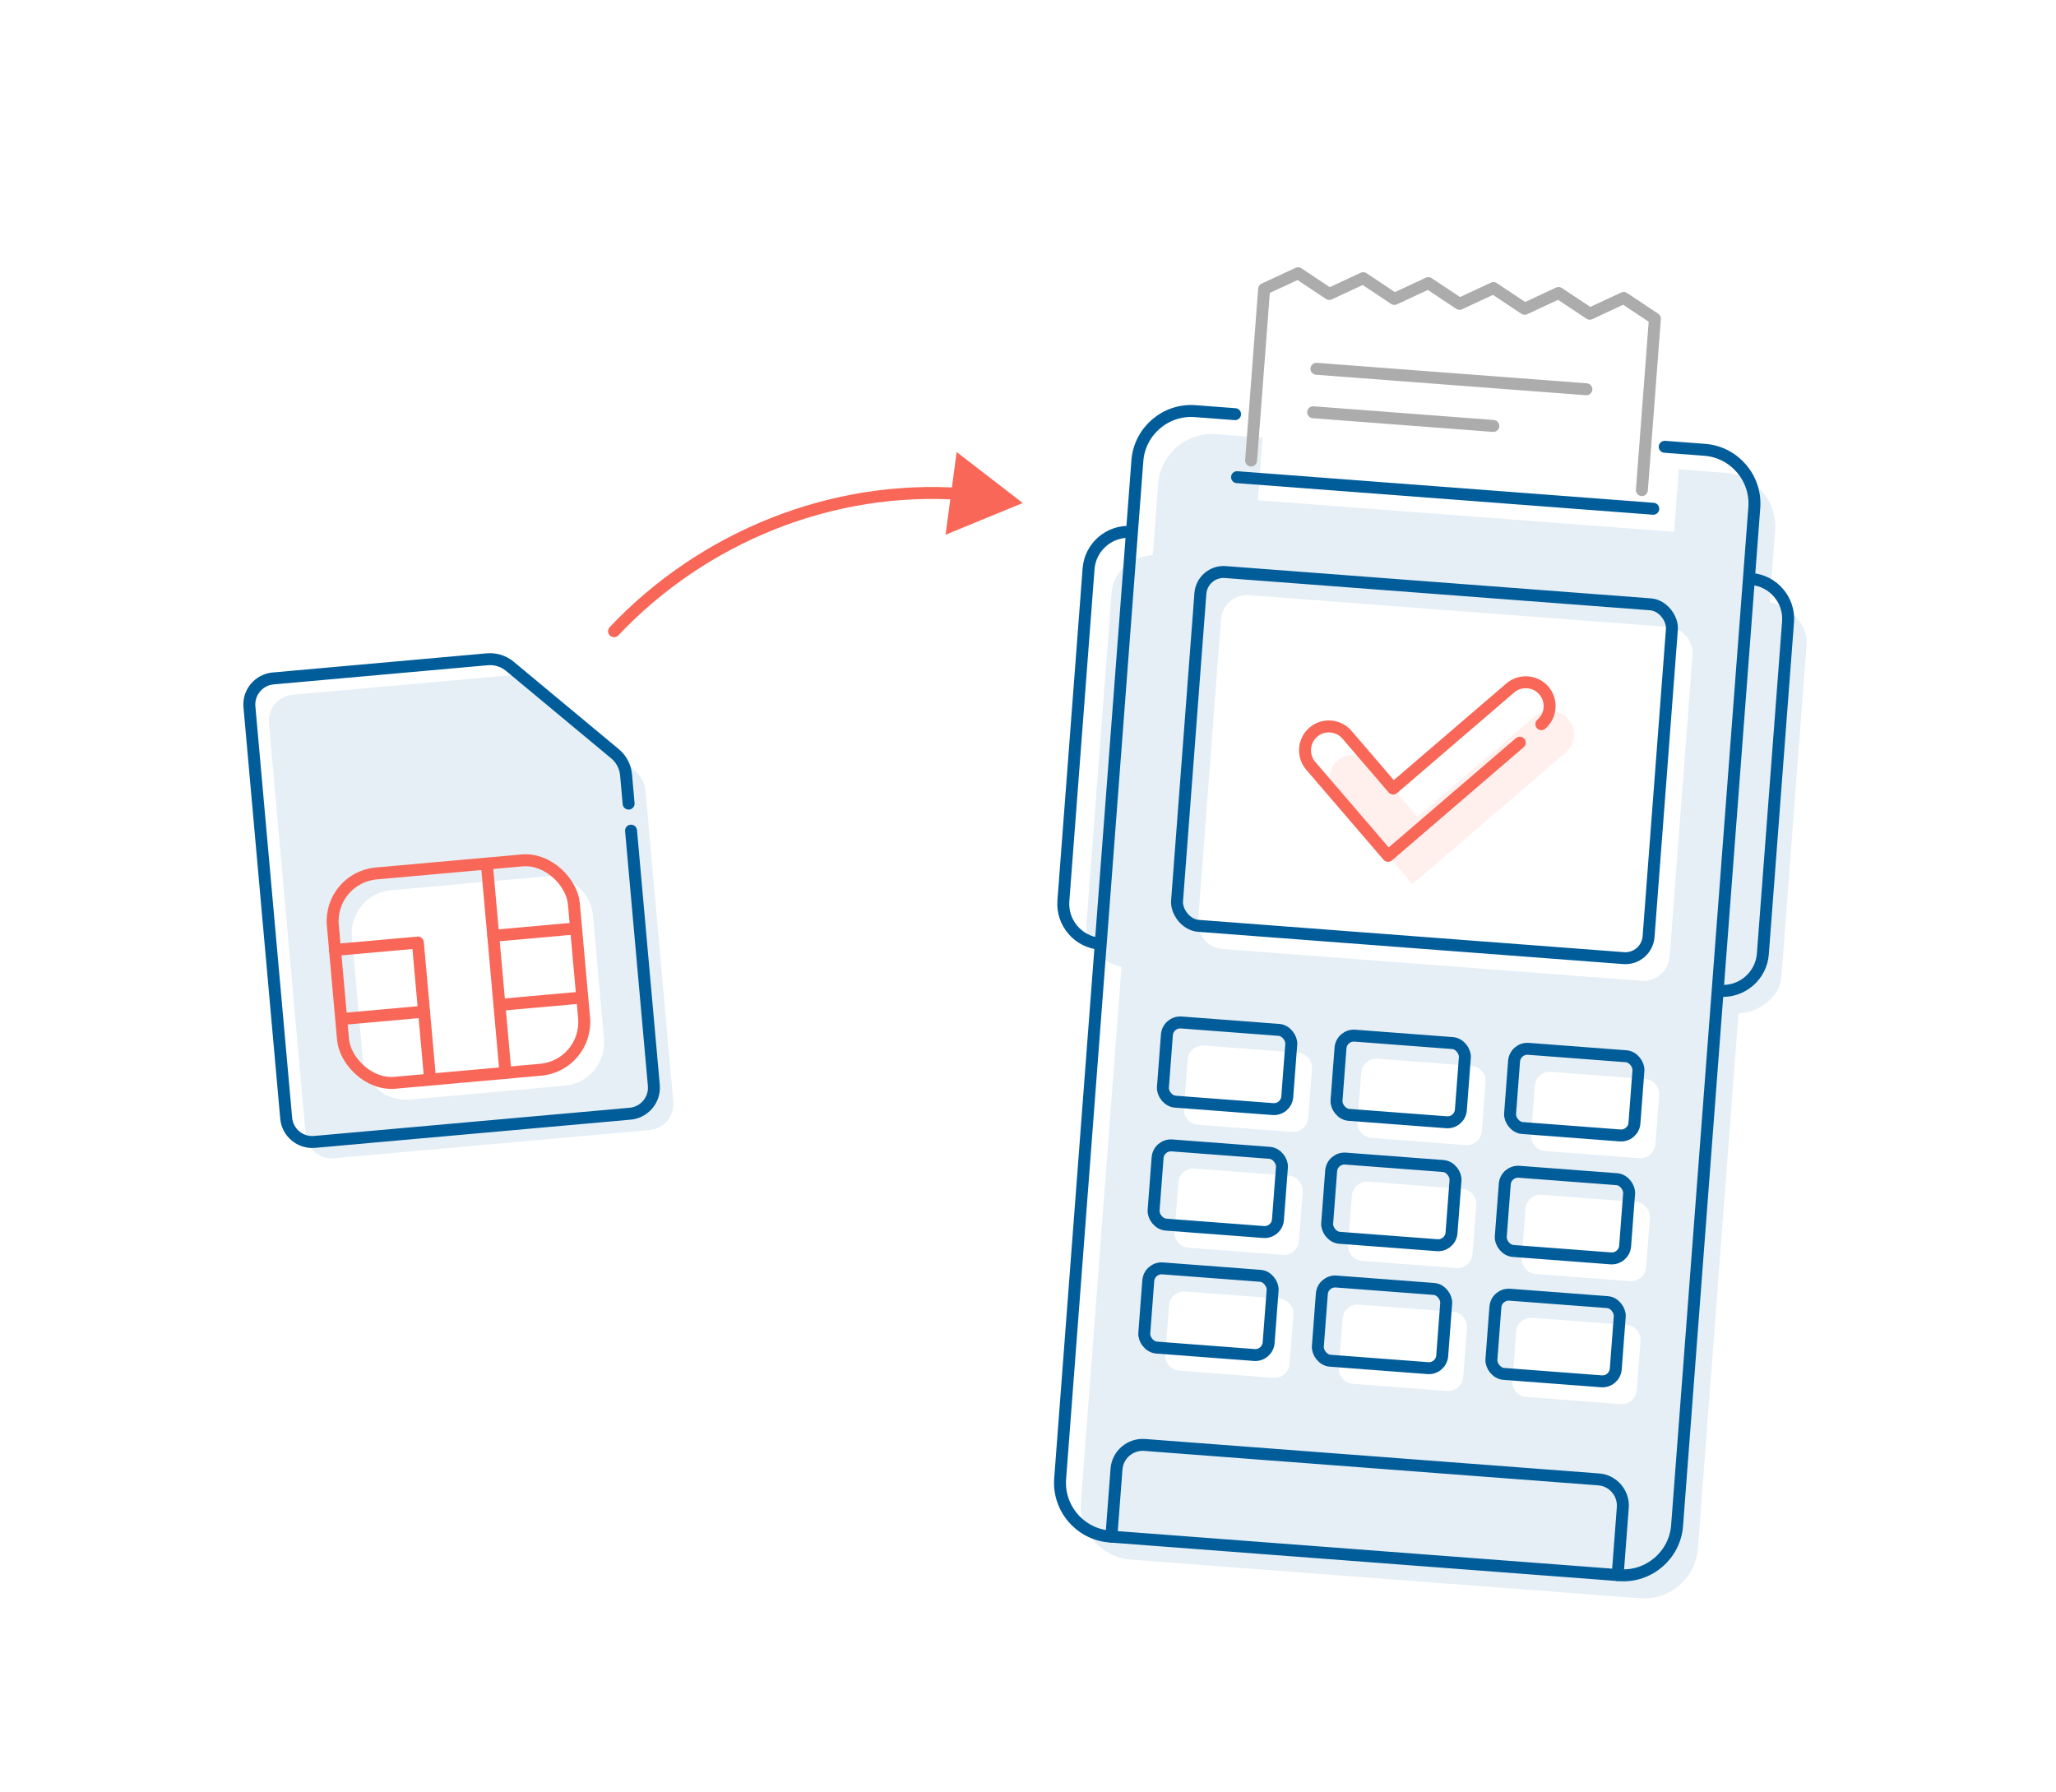 <?xml version="1.0" encoding="UTF-8"?>
<svg id="Layer_1" data-name="Layer 1" xmlns="http://www.w3.org/2000/svg" viewBox="0 0 516.18 450">
  <defs>
    <style>
      .cls-1 {
        fill: #fe6757;
      }

      .cls-1, .cls-2 {
        opacity: .1;
      }

      .cls-2 {
        fill: #005d9a;
      }

      .cls-3 {
        stroke: #acacac;
      }

      .cls-3, .cls-4, .cls-5 {
        fill: none;
        stroke-linecap: round;
        stroke-linejoin: round;
        stroke-width: 3px;
      }

      .cls-6 {
        fill: #f86757;
      }

      .cls-4 {
        stroke: #005d9a;
      }

      .cls-5 {
        stroke: #f86757;
      }
    </style>
  </defs>
  <g>
    <path class="cls-2" d="M159.29,193.34l-26.39-21.95c-1.59-1.32-3.63-1.96-5.68-1.77l-53.76,4.81c-3.59,.32-6.27,3.52-5.95,7.11l9.23,103.3c.32,3.59,3.52,6.27,7.11,5.95l79.24-7.08c3.59-.32,6.27-3.52,5.95-7.11l-5.72-63.96-.61-6.78-.64-7.21c-.18-2.07-1.19-3.98-2.78-5.31Zm-7.66,67.48c.53,5.94-3.89,11.23-9.83,11.76l-38.93,3.48c-5.94,.53-11.23-3.89-11.76-9.83l-2.77-30.97c-.53-5.94,3.89-11.23,9.83-11.76l38.93-3.48c5.94-.53,11.23,3.89,11.76,9.83l2.77,30.97Z"/>
    <path class="cls-4" d="M158.43,208.54l5.72,63.96c.32,3.59-2.35,6.79-5.95,7.11l-79.24,7.08c-3.59,.32-6.79-2.35-7.11-5.95l-9.23-103.3c-.32-3.59,2.35-6.79,5.95-7.11l53.76-4.81c2.05-.18,4.1,.45,5.68,1.77l26.39,21.95c1.6,1.33,2.6,3.24,2.78,5.31l.64,7.21"/>
    <g>
      <rect class="cls-5" x="84.71" y="217.55" width="60.76" height="52.76" rx="12" ry="12" transform="translate(-21.26 11.22) rotate(-5.11)"/>
      <line class="cls-5" x1="122.28" y1="217.54" x2="126.91" y2="269.37"/>
      <line class="cls-5" x1="144.17" y1="233.13" x2="123.84" y2="234.95"/>
      <line class="cls-5" x1="146.17" y1="250.44" x2="125.39" y2="252.3"/>
      <line class="cls-5" x1="106.46" y1="253.99" x2="86.13" y2="255.81"/>
      <polyline class="cls-5" points="84.07 238.5 104.91 236.64 107.99 271.06"/>
    </g>
  </g>
  <g>
    <path class="cls-4" d="M417.95,112.17l10.04,.76c7.41,.56,13.01,7.08,12.45,14.49l-19.39,255.6c-.56,7.41-7.08,13.01-14.49,12.45l-127.95-9.71c-7.41-.56-13.01-7.08-12.45-14.49l19.39-255.6c.56-7.41,7.08-13.01,14.49-12.45l10.04,.76"/>
    <rect class="cls-4" x="298.28" y="147.53" width="118.72" height="89.08" rx="5.84" ry="5.84" transform="translate(15.55 -26.5) rotate(4.34)"/>
    <g>
      <rect class="cls-4" x="292.43" y="257.6" width="31.31" height="19.94" rx="3.36" ry="3.36" transform="translate(21.12 -22.54) rotate(4.34)"/>
      <rect class="cls-4" x="336.01" y="260.9" width="31.31" height="19.94" rx="3.36" ry="3.36" transform="translate(21.5 -25.82) rotate(4.34)"/>
      <rect class="cls-4" x="379.59" y="264.21" width="31.31" height="19.94" rx="3.36" ry="3.36" transform="translate(21.87 -29.11) rotate(4.34)"/>
      <rect class="cls-4" x="290.09" y="288.46" width="31.31" height="19.94" rx="3.36" ry="3.36" transform="translate(23.45 -22.27) rotate(4.34)"/>
      <rect class="cls-4" x="333.67" y="291.77" width="31.31" height="19.94" rx="3.36" ry="3.36" transform="translate(23.82 -25.56) rotate(4.34)"/>
      <rect class="cls-4" x="377.25" y="295.07" width="31.31" height="19.94" rx="3.36" ry="3.36" transform="translate(24.2 -28.84) rotate(4.34)"/>
      <rect class="cls-4" x="287.75" y="319.33" width="31.31" height="19.94" rx="3.36" ry="3.36" transform="translate(25.78 -22) rotate(4.34)"/>
      <rect class="cls-4" x="331.33" y="322.63" width="31.31" height="19.94" rx="3.36" ry="3.36" transform="translate(26.15 -25.29) rotate(4.34)"/>
      <rect class="cls-4" x="374.9" y="325.94" width="31.31" height="19.94" rx="3.36" ry="3.36" transform="translate(26.53 -28.58) rotate(4.34)"/>
    </g>
    <path class="cls-4" d="M279.02,385.79l1.29-16.96c.27-3.61,3.45-6.33,7.05-6.06l114,8.65c3.61,.27,6.33,3.45,6.06,7.05l-1.29,16.96"/>
    <path class="cls-4" d="M439.68,145.36c5.49,.42,9.64,5.25,9.23,10.74l-6.33,83.42c-.42,5.49-5.25,9.64-10.74,9.23"/>
    <path class="cls-4" d="M276.2,236.94c-5.49-.42-9.64-5.25-9.23-10.74l6.33-83.42c.42-5.49,5.25-9.64,10.74-9.23"/>
    <line class="cls-4" x1="310.57" y1="119.8" x2="415.07" y2="127.73"/>
    <path class="cls-2" d="M444.3,151.17l1.36-17.96c.56-7.41-5.04-13.93-12.45-14.49l-11.72-.89-1.19,15.69-104.51-7.93,1.19-15.69-11.72-.89c-7.41-.56-13.93,5.04-14.49,12.45l-1.36,17.94c-5.07,.11-9.93,4.05-10.32,9.21l-6.33,83.42c-.39,5.16,3.82,9.78,8.81,10.66l-10.19,134.37c-.56,7.41,5.04,13.93,12.45,14.49l127.95,9.71c7.41,.56,13.93-5.04,14.49-12.45l10.19-134.38c5.03-.17,10.38-4.04,10.77-9.16l6.33-83.42c.39-5.12-4.32-9.76-9.27-10.68Zm-120.53,191.26c-.16,2.08-1.99,3.65-4.06,3.49l-23.67-1.8c-2.08-.16-3.65-1.98-3.49-4.06l.94-12.33c.16-2.08,1.99-3.65,4.06-3.49l23.67,1.8c2.08,.16,3.65,1.98,3.49,4.06l-.94,12.33Zm2.34-30.87c-.16,2.08-1.99,3.65-4.06,3.49l-23.67-1.8c-2.08-.16-3.65-1.98-3.49-4.06l.94-12.33c.16-2.08,1.99-3.65,4.06-3.49l23.67,1.8c2.08,.16,3.65,1.98,3.49,4.06l-.94,12.33Zm2.34-30.87c-.16,2.08-1.99,3.65-4.06,3.49l-23.67-1.8c-2.08-.16-3.65-1.98-3.49-4.06l.94-12.33c.16-2.08,1.99-3.65,4.06-3.49l23.67,1.8c2.08,.16,3.65,1.98,3.49,4.06l-.94,12.33Zm38.9,65.04c-.16,2.08-1.98,3.65-4.06,3.49l-23.67-1.8c-2.08-.16-3.65-1.98-3.49-4.06l.94-12.33c.16-2.08,1.98-3.65,4.06-3.49l23.67,1.8c2.08,.16,3.65,1.98,3.49,4.06l-.94,12.33Zm2.34-30.87c-.16,2.08-1.98,3.65-4.06,3.49l-23.67-1.8c-2.08-.16-3.65-1.98-3.49-4.06l.94-12.33c.16-2.08,1.98-3.65,4.06-3.49l23.67,1.8c2.08,.16,3.65,1.98,3.49,4.06l-.94,12.33Zm2.34-30.87c-.16,2.08-1.98,3.65-4.06,3.49l-23.67-1.8c-2.08-.16-3.65-1.98-3.49-4.06l.94-12.33c.16-2.08,1.98-3.65,4.06-3.49l23.67,1.8c2.08,.16,3.65,1.98,3.49,4.06l-.94,12.33Zm38.9,65.04c-.16,2.08-1.98,3.65-4.06,3.49l-23.67-1.8c-2.08-.16-3.65-1.98-3.49-4.06l.94-12.33c.16-2.08,1.98-3.65,4.06-3.49l23.67,1.8c2.08,.16,3.65,1.98,3.49,4.06l-.94,12.33Zm2.34-30.87c-.16,2.08-1.98,3.65-4.06,3.49l-23.67-1.8c-2.08-.16-3.65-1.98-3.49-4.06l.94-12.33c.16-2.08,1.98-3.65,4.06-3.49l23.67,1.8c2.08,.16,3.65,1.98,3.49,4.06l-.94,12.33Zm2.34-30.87c-.16,2.08-1.98,3.65-4.06,3.49l-23.67-1.8c-2.08-.16-3.65-1.98-3.49-4.06l.94-12.33c.16-2.08,1.98-3.65,4.06-3.49l23.67,1.8c2.08,.16,3.65,1.98,3.49,4.06l-.94,12.33Zm3.57-47.11c-.27,3.6-3.45,6.33-7.05,6.06l-105.27-7.99c-3.6-.27-6.33-3.45-6.06-7.05l5.74-75.72c.27-3.61,3.45-6.33,7.05-6.06l105.27,7.99c3.6,.27,6.33,3.45,6.06,7.05l-5.74,75.72Z"/>
    <g>
      <polyline class="cls-3" points="412.21 123.05 415.48 80.01 407.65 74.8 399.13 78.77 391.3 73.56 382.78 77.53 374.95 72.32 366.43 76.29 358.61 71.08 350.08 75.05 342.25 69.84 333.73 73.81 325.9 68.6 317.37 72.56 314.1 115.61"/>
      <line class="cls-3" x1="330.5" y1="92.59" x2="398.28" y2="97.73"/>
      <line class="cls-3" x1="329.68" y1="103.5" x2="374.92" y2="106.94"/>
    </g>
    <g>
      <path class="cls-5" d="M386.97,181.82c2.5-2.15,2.79-5.95,.64-8.45-2.15-2.5-5.95-2.79-8.45-.64l-29.39,25.24-11.6-13.51c-2.15-2.5-5.95-2.79-8.45-.64-2.5,2.15-2.79,5.95-.64,8.45l19.41,22.6,33.07-28.41"/>
      <path class="cls-1" d="M393.08,188.94l-38.48,33.05-19.41-22.6c-2.15-2.5-1.86-6.3,.64-8.45,2.5-2.15,6.3-1.86,8.45,.64l11.6,13.51,29.39-25.24c2.5-2.15,6.3-1.86,8.45,.64,2.15,2.5,1.86,6.3-.64,8.45Z"/>
    </g>
  </g>
  <g>
    <path class="cls-5" d="M241.84,124.06c-33-2.49-65.43,10.86-87.67,34.41"/>
    <polygon class="cls-6" points="240.18 113.49 256.76 126.29 237.39 134.25 240.18 113.49"/>
  </g>
</svg>